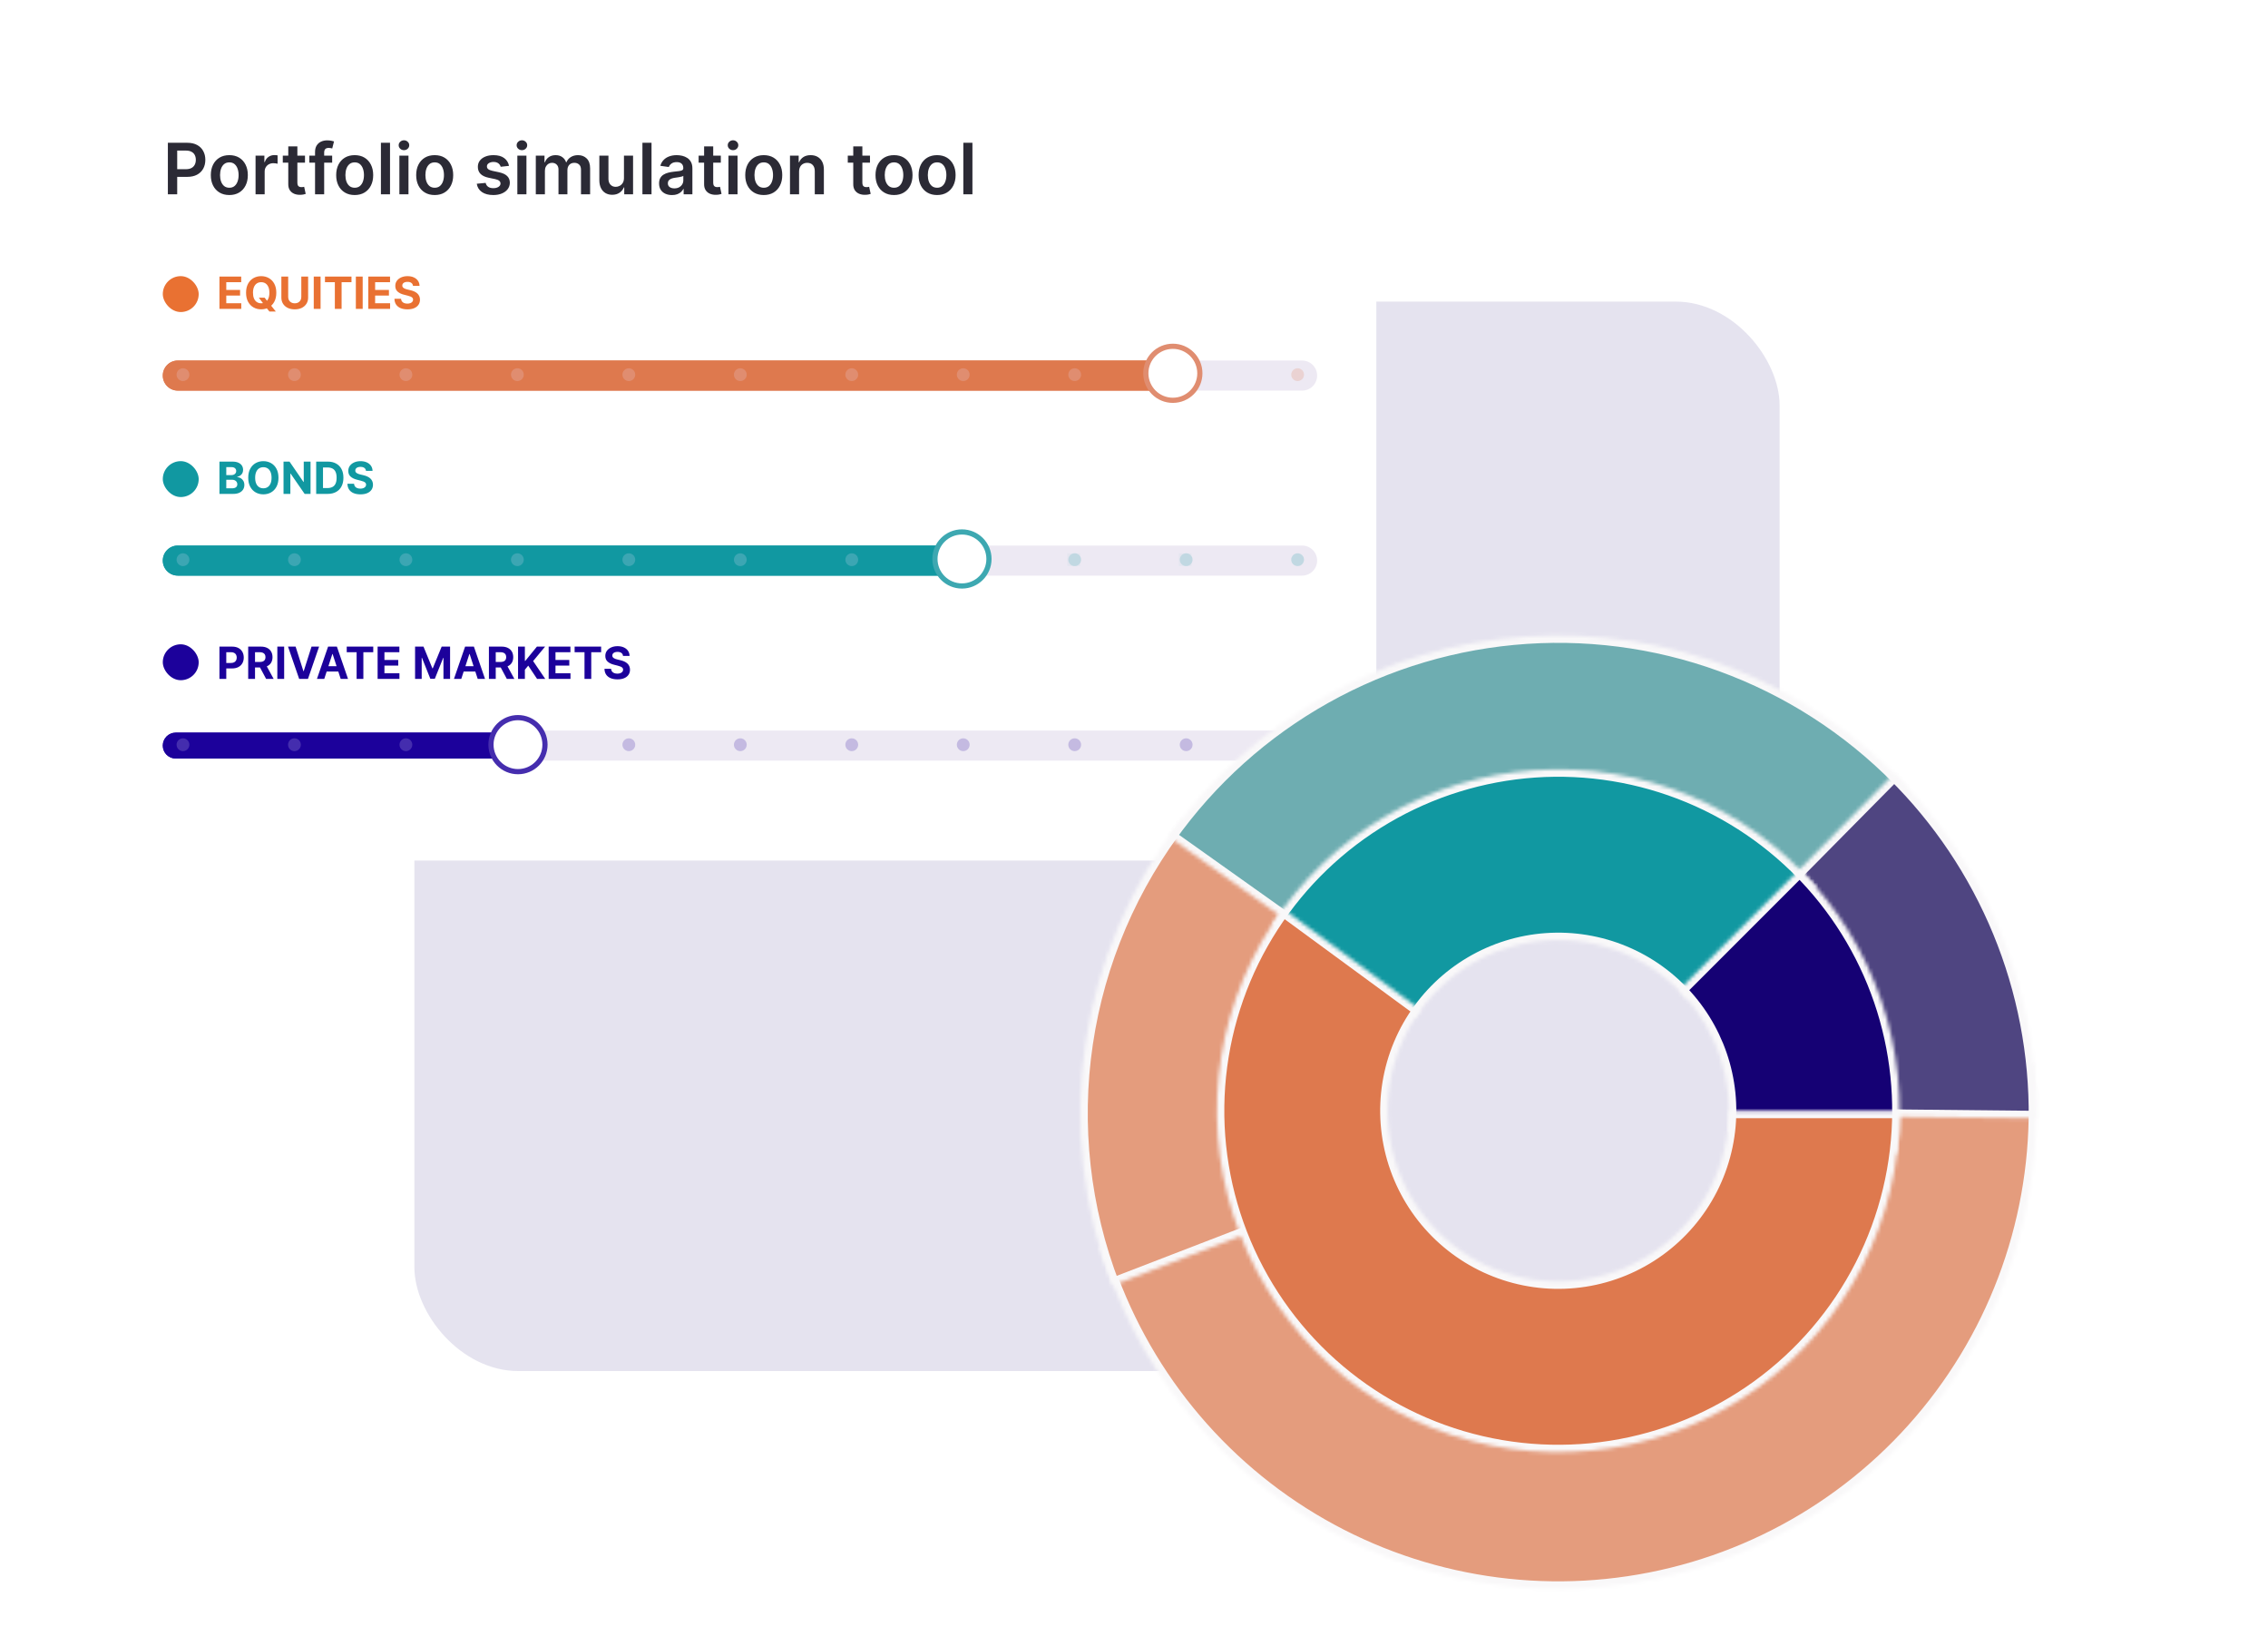 <svg width="613" height="442" viewBox="0 0 613 442" fill="none" xmlns="http://www.w3.org/2000/svg">
<rect x="112" y="81.5" width="369" height="289" rx="28.092" fill="#E5E3EF"/>
<g filter="url(#filter0_d_12596_5160)">
<path d="M28 23.348C28 19.842 30.842 17 34.348 17H365.652C369.158 17 372 19.842 372 23.348V220.652C372 224.158 369.158 227 365.652 227H34.348C30.842 227 28 224.158 28 220.652V23.348Z" fill="white"/>
</g>
<path d="M28 23.348C28 19.842 30.842 17 34.348 17H365.652C369.158 17 372 19.842 372 23.348V220.652C372 224.158 369.158 227 365.652 227H34.348C30.842 227 28 224.158 28 220.652V23.348Z" fill="white"/>
<path d="M45.373 52.5V38.582H50.592C51.661 38.582 52.558 38.781 53.283 39.18C54.013 39.579 54.563 40.127 54.935 40.825C55.311 41.518 55.499 42.306 55.499 43.19C55.499 44.082 55.311 44.875 54.935 45.568C54.559 46.261 54.004 46.807 53.27 47.206C52.536 47.6 51.632 47.797 50.558 47.797H47.099V45.724H50.218C50.843 45.724 51.355 45.616 51.754 45.398C52.153 45.181 52.447 44.882 52.638 44.501C52.832 44.121 52.93 43.684 52.93 43.19C52.93 42.696 52.832 42.261 52.638 41.885C52.447 41.509 52.151 41.217 51.747 41.008C51.349 40.795 50.834 40.689 50.205 40.689H47.894V52.5H45.373ZM61.984 52.704C60.964 52.704 60.081 52.48 59.333 52.031C58.586 51.583 58.006 50.955 57.593 50.149C57.186 49.342 56.982 48.4 56.982 47.322C56.982 46.243 57.186 45.299 57.593 44.488C58.006 43.677 58.586 43.047 59.333 42.598C60.081 42.15 60.964 41.926 61.984 41.926C63.003 41.926 63.886 42.15 64.634 42.598C65.382 43.047 65.959 43.677 66.367 44.488C66.779 45.299 66.985 46.243 66.985 47.322C66.985 48.4 66.779 49.342 66.367 50.149C65.959 50.955 65.382 51.583 64.634 52.031C63.886 52.48 63.003 52.704 61.984 52.704ZM61.997 50.733C62.55 50.733 63.012 50.581 63.383 50.278C63.755 49.97 64.031 49.557 64.213 49.041C64.398 48.524 64.491 47.949 64.491 47.315C64.491 46.676 64.398 46.098 64.213 45.582C64.031 45.061 63.755 44.646 63.383 44.338C63.012 44.03 62.55 43.876 61.997 43.876C61.431 43.876 60.96 44.03 60.584 44.338C60.212 44.646 59.934 45.061 59.748 45.582C59.566 46.098 59.476 46.676 59.476 47.315C59.476 47.949 59.566 48.524 59.748 49.041C59.934 49.557 60.212 49.97 60.584 50.278C60.96 50.581 61.431 50.733 61.997 50.733ZM69.073 52.5V42.062H71.459V43.801H71.567C71.758 43.199 72.084 42.734 72.546 42.408C73.013 42.077 73.545 41.912 74.143 41.912C74.279 41.912 74.431 41.919 74.598 41.932C74.771 41.941 74.913 41.957 75.026 41.98V44.243C74.922 44.207 74.757 44.175 74.53 44.148C74.308 44.116 74.093 44.1 73.885 44.1C73.436 44.1 73.033 44.198 72.675 44.392C72.322 44.583 72.043 44.848 71.839 45.188C71.635 45.527 71.534 45.919 71.534 46.363V52.5H69.073ZM82.434 42.062V43.964H76.433V42.062H82.434ZM77.915 39.561H80.375V49.36C80.375 49.691 80.425 49.945 80.524 50.121C80.629 50.294 80.764 50.411 80.932 50.475C81.1 50.538 81.285 50.57 81.489 50.57C81.643 50.57 81.784 50.559 81.911 50.536C82.042 50.513 82.142 50.493 82.21 50.475L82.624 52.398C82.493 52.443 82.305 52.493 82.06 52.548C81.82 52.602 81.526 52.634 81.177 52.643C80.561 52.661 80.006 52.568 79.512 52.364C79.018 52.156 78.626 51.834 78.336 51.399C78.051 50.964 77.91 50.42 77.915 49.768V39.561ZM89.779 42.062V43.964H83.608V42.062H89.779ZM85.151 52.5V41.076C85.151 40.374 85.296 39.789 85.586 39.323C85.88 38.856 86.274 38.507 86.768 38.276C87.262 38.045 87.81 37.93 88.413 37.93C88.839 37.93 89.217 37.964 89.548 38.032C89.878 38.1 90.123 38.161 90.282 38.215L89.792 40.118C89.688 40.086 89.557 40.054 89.398 40.023C89.24 39.986 89.063 39.968 88.868 39.968C88.41 39.968 88.087 40.079 87.896 40.301C87.71 40.519 87.618 40.831 87.618 41.239V52.5H85.151ZM95.866 52.704C94.847 52.704 93.963 52.48 93.216 52.031C92.468 51.583 91.888 50.955 91.476 50.149C91.068 49.342 90.864 48.4 90.864 47.322C90.864 46.243 91.068 45.299 91.476 44.488C91.888 43.677 92.468 43.047 93.216 42.598C93.963 42.15 94.847 41.926 95.866 41.926C96.885 41.926 97.769 42.15 98.516 42.598C99.264 43.047 99.842 43.677 100.249 44.488C100.662 45.299 100.868 46.243 100.868 47.322C100.868 48.4 100.662 49.342 100.249 50.149C99.842 50.955 99.264 51.583 98.516 52.031C97.769 52.48 96.885 52.704 95.866 52.704ZM95.88 50.733C96.432 50.733 96.894 50.581 97.266 50.278C97.638 49.97 97.914 49.557 98.095 49.041C98.281 48.524 98.374 47.949 98.374 47.315C98.374 46.676 98.281 46.098 98.095 45.582C97.914 45.061 97.638 44.646 97.266 44.338C96.894 44.03 96.432 43.876 95.88 43.876C95.313 43.876 94.842 44.03 94.466 44.338C94.095 44.646 93.816 45.061 93.63 45.582C93.449 46.098 93.358 46.676 93.358 47.315C93.358 47.949 93.449 48.524 93.63 49.041C93.816 49.557 94.095 49.97 94.466 50.278C94.842 50.581 95.313 50.733 95.88 50.733ZM105.416 38.582V52.5H102.956V38.582H105.416ZM107.946 52.5V42.062H110.406V52.5H107.946ZM109.183 40.58C108.793 40.58 108.458 40.451 108.177 40.193C107.896 39.93 107.755 39.615 107.755 39.248C107.755 38.877 107.896 38.562 108.177 38.303C108.458 38.041 108.793 37.909 109.183 37.909C109.577 37.909 109.912 38.041 110.188 38.303C110.469 38.562 110.61 38.877 110.61 39.248C110.61 39.615 110.469 39.93 110.188 40.193C109.912 40.451 109.577 40.58 109.183 40.58ZM117.489 52.704C116.469 52.704 115.586 52.48 114.838 52.031C114.091 51.583 113.511 50.955 113.099 50.149C112.691 49.342 112.487 48.4 112.487 47.322C112.487 46.243 112.691 45.299 113.099 44.488C113.511 43.677 114.091 43.047 114.838 42.598C115.586 42.15 116.469 41.926 117.489 41.926C118.508 41.926 119.392 42.15 120.139 42.598C120.887 43.047 121.464 43.677 121.872 44.488C122.284 45.299 122.491 46.243 122.491 47.322C122.491 48.4 122.284 49.342 121.872 50.149C121.464 50.955 120.887 51.583 120.139 52.031C119.392 52.48 118.508 52.704 117.489 52.704ZM117.502 50.733C118.055 50.733 118.517 50.581 118.889 50.278C119.26 49.97 119.537 49.557 119.718 49.041C119.904 48.524 119.996 47.949 119.996 47.315C119.996 46.676 119.904 46.098 119.718 45.582C119.537 45.061 119.26 44.646 118.889 44.338C118.517 44.03 118.055 43.876 117.502 43.876C116.936 43.876 116.465 44.03 116.089 44.338C115.717 44.646 115.439 45.061 115.253 45.582C115.072 46.098 114.981 46.676 114.981 47.315C114.981 47.949 115.072 48.524 115.253 49.041C115.439 49.557 115.717 49.97 116.089 50.278C116.465 50.581 116.936 50.733 117.502 50.733ZM137.576 44.821L135.333 45.065C135.27 44.839 135.159 44.626 135 44.426C134.846 44.227 134.638 44.066 134.375 43.944C134.112 43.822 133.79 43.761 133.41 43.761C132.898 43.761 132.467 43.871 132.119 44.093C131.774 44.316 131.604 44.603 131.609 44.957C131.604 45.26 131.715 45.507 131.942 45.697C132.173 45.888 132.554 46.044 133.084 46.166L134.864 46.547C135.852 46.76 136.586 47.097 137.066 47.559C137.551 48.022 137.795 48.626 137.8 49.374C137.795 50.031 137.603 50.611 137.222 51.114C136.846 51.612 136.323 52.002 135.652 52.282C134.982 52.563 134.212 52.704 133.342 52.704C132.064 52.704 131.036 52.437 130.257 51.902C129.477 51.363 129.013 50.613 128.863 49.653L131.262 49.422C131.371 49.893 131.602 50.248 131.956 50.488C132.309 50.728 132.769 50.849 133.335 50.849C133.92 50.849 134.388 50.728 134.742 50.488C135.1 50.248 135.279 49.952 135.279 49.598C135.279 49.299 135.163 49.052 134.932 48.857C134.706 48.663 134.352 48.513 133.872 48.409L132.091 48.035C131.09 47.827 130.349 47.476 129.869 46.982C129.389 46.483 129.151 45.854 129.156 45.093C129.151 44.449 129.326 43.892 129.679 43.421C130.037 42.945 130.533 42.578 131.167 42.32C131.806 42.057 132.542 41.926 133.376 41.926C134.599 41.926 135.562 42.186 136.264 42.707C136.971 43.228 137.408 43.933 137.576 44.821ZM139.829 52.5V42.062H142.289V52.5H139.829ZM141.065 40.58C140.676 40.58 140.34 40.451 140.06 40.193C139.779 39.93 139.638 39.615 139.638 39.248C139.638 38.877 139.779 38.562 140.06 38.303C140.34 38.041 140.676 37.909 141.065 37.909C141.46 37.909 141.795 38.041 142.071 38.303C142.352 38.562 142.493 38.877 142.493 39.248C142.493 39.615 142.352 39.93 142.071 40.193C141.795 40.451 141.46 40.58 141.065 40.58ZM144.818 52.5V42.062H147.17V43.835H147.292C147.51 43.237 147.87 42.771 148.373 42.435C148.876 42.096 149.476 41.926 150.174 41.926C150.88 41.926 151.476 42.098 151.961 42.442C152.45 42.782 152.794 43.246 152.994 43.835H153.103C153.334 43.255 153.723 42.793 154.271 42.449C154.824 42.1 155.479 41.926 156.235 41.926C157.196 41.926 157.98 42.229 158.587 42.836C159.194 43.443 159.497 44.329 159.497 45.493V52.5H157.031V45.874C157.031 45.226 156.858 44.753 156.514 44.454C156.17 44.15 155.748 43.998 155.25 43.998C154.657 43.998 154.192 44.184 153.857 44.556C153.526 44.923 153.361 45.401 153.361 45.99V52.5H150.948V45.772C150.948 45.233 150.785 44.803 150.459 44.481C150.137 44.159 149.716 43.998 149.195 43.998C148.842 43.998 148.52 44.089 148.23 44.27C147.94 44.447 147.709 44.698 147.537 45.025C147.365 45.346 147.279 45.722 147.279 46.153V52.5H144.818ZM168.646 48.11V42.062H171.107V52.5H168.721V50.645H168.612C168.377 51.229 167.989 51.707 167.45 52.079C166.916 52.45 166.257 52.636 165.473 52.636C164.789 52.636 164.184 52.484 163.658 52.181C163.137 51.873 162.729 51.426 162.435 50.842C162.14 50.253 161.993 49.541 161.993 48.708V42.062H164.453V48.327C164.453 48.989 164.635 49.514 164.997 49.904C165.359 50.294 165.835 50.488 166.424 50.488C166.787 50.488 167.138 50.4 167.478 50.223C167.817 50.047 168.096 49.784 168.313 49.435C168.535 49.082 168.646 48.64 168.646 48.11ZM176.096 38.582V52.5H173.636V38.582H176.096ZM181.63 52.711C180.968 52.711 180.373 52.593 179.843 52.357C179.317 52.117 178.9 51.764 178.592 51.297C178.289 50.831 178.137 50.255 178.137 49.571C178.137 48.982 178.246 48.495 178.463 48.11C178.681 47.725 178.977 47.417 179.353 47.186C179.729 46.955 180.153 46.78 180.624 46.662C181.1 46.54 181.591 46.452 182.099 46.397C182.71 46.334 183.207 46.277 183.587 46.227C183.968 46.173 184.244 46.092 184.416 45.983C184.593 45.87 184.681 45.695 184.681 45.459V45.419C184.681 44.907 184.529 44.51 184.226 44.229C183.922 43.949 183.485 43.808 182.914 43.808C182.312 43.808 181.834 43.94 181.48 44.202C181.132 44.465 180.896 44.775 180.774 45.133L178.477 44.807C178.658 44.173 178.957 43.643 179.374 43.217C179.79 42.786 180.3 42.465 180.903 42.252C181.505 42.034 182.171 41.926 182.901 41.926C183.404 41.926 183.904 41.984 184.403 42.102C184.901 42.22 185.356 42.415 185.769 42.687C186.181 42.954 186.512 43.319 186.761 43.781C187.015 44.243 187.141 44.821 187.141 45.514V52.5H184.776V51.066H184.695C184.545 51.356 184.335 51.628 184.063 51.882C183.796 52.131 183.458 52.332 183.05 52.486C182.647 52.636 182.174 52.711 181.63 52.711ZM182.269 50.903C182.763 50.903 183.191 50.806 183.553 50.611C183.916 50.411 184.194 50.149 184.389 49.822C184.588 49.496 184.688 49.141 184.688 48.755V47.525C184.611 47.589 184.48 47.648 184.294 47.702C184.113 47.757 183.909 47.804 183.682 47.845C183.456 47.886 183.231 47.922 183.009 47.954C182.787 47.985 182.595 48.013 182.432 48.035C182.065 48.085 181.736 48.166 181.446 48.28C181.156 48.393 180.928 48.552 180.76 48.755C180.592 48.955 180.509 49.213 180.509 49.53C180.509 49.983 180.674 50.325 181.005 50.556C181.335 50.787 181.757 50.903 182.269 50.903ZM194.827 42.062V43.964H188.827V42.062H194.827ZM190.308 39.561H192.768V49.36C192.768 49.691 192.818 49.945 192.918 50.121C193.022 50.294 193.158 50.411 193.326 50.475C193.493 50.538 193.679 50.57 193.883 50.57C194.037 50.57 194.177 50.559 194.304 50.536C194.436 50.513 194.535 50.493 194.603 50.475L195.018 52.398C194.886 52.443 194.698 52.493 194.454 52.548C194.214 52.602 193.919 52.634 193.57 52.643C192.954 52.661 192.399 52.568 191.905 52.364C191.411 52.156 191.02 51.834 190.73 51.399C190.444 50.964 190.304 50.42 190.308 49.768V39.561ZM196.885 52.5V42.062H199.345V52.5H196.885ZM198.122 40.58C197.732 40.58 197.397 40.451 197.116 40.193C196.835 39.93 196.695 39.615 196.695 39.248C196.695 38.877 196.835 38.562 197.116 38.303C197.397 38.041 197.732 37.909 198.122 37.909C198.516 37.909 198.851 38.041 199.128 38.303C199.408 38.562 199.549 38.877 199.549 39.248C199.549 39.615 199.408 39.93 199.128 40.193C198.851 40.451 198.516 40.58 198.122 40.58ZM206.428 52.704C205.409 52.704 204.525 52.48 203.778 52.031C203.03 51.583 202.45 50.955 202.038 50.149C201.63 49.342 201.426 48.4 201.426 47.322C201.426 46.243 201.63 45.299 202.038 44.488C202.45 43.677 203.03 43.047 203.778 42.598C204.525 42.15 205.409 41.926 206.428 41.926C207.447 41.926 208.331 42.15 209.078 42.598C209.826 43.047 210.404 43.677 210.811 44.488C211.224 45.299 211.43 46.243 211.43 47.322C211.43 48.4 211.224 49.342 210.811 50.149C210.404 50.955 209.826 51.583 209.078 52.031C208.331 52.48 207.447 52.704 206.428 52.704ZM206.442 50.733C206.994 50.733 207.456 50.581 207.828 50.278C208.199 49.97 208.476 49.557 208.657 49.041C208.843 48.524 208.936 47.949 208.936 47.315C208.936 46.676 208.843 46.098 208.657 45.582C208.476 45.061 208.199 44.646 207.828 44.338C207.456 44.03 206.994 43.876 206.442 43.876C205.875 43.876 205.404 44.03 205.028 44.338C204.657 44.646 204.378 45.061 204.192 45.582C204.011 46.098 203.92 46.676 203.92 47.315C203.92 47.949 204.011 48.524 204.192 49.041C204.378 49.557 204.657 49.97 205.028 50.278C205.404 50.581 205.875 50.733 206.442 50.733ZM215.978 46.384V52.5H213.518V42.062H215.869V43.835H215.992C216.232 43.251 216.614 42.786 217.14 42.442C217.67 42.098 218.325 41.926 219.104 41.926C219.824 41.926 220.452 42.08 220.986 42.388C221.526 42.696 221.942 43.142 222.237 43.727C222.536 44.311 222.683 45.02 222.679 45.854V52.5H220.219V46.234C220.219 45.536 220.037 44.991 219.675 44.596C219.317 44.202 218.821 44.005 218.187 44.005C217.756 44.005 217.373 44.1 217.038 44.291C216.707 44.476 216.447 44.746 216.257 45.099C216.071 45.453 215.978 45.881 215.978 46.384ZM235.139 42.062V43.964H229.138V42.062H235.139ZM230.62 39.561H233.08V49.36C233.08 49.691 233.13 49.945 233.229 50.121C233.333 50.294 233.469 50.411 233.637 50.475C233.805 50.538 233.99 50.57 234.194 50.57C234.348 50.57 234.489 50.559 234.616 50.536C234.747 50.513 234.847 50.493 234.915 50.475L235.329 52.398C235.198 52.443 235.01 52.493 234.765 52.548C234.525 52.602 234.23 52.634 233.882 52.643C233.265 52.661 232.71 52.568 232.217 52.364C231.723 52.156 231.331 51.834 231.041 51.399C230.756 50.964 230.615 50.42 230.62 49.768V39.561ZM241.637 52.704C240.618 52.704 239.735 52.48 238.987 52.031C238.239 51.583 237.66 50.955 237.247 50.149C236.84 49.342 236.636 48.4 236.636 47.322C236.636 46.243 236.84 45.299 237.247 44.488C237.66 43.677 238.239 43.047 238.987 42.598C239.735 42.15 240.618 41.926 241.637 41.926C242.657 41.926 243.54 42.15 244.288 42.598C245.035 43.047 245.613 43.677 246.021 44.488C246.433 45.299 246.639 46.243 246.639 47.322C246.639 48.4 246.433 49.342 246.021 50.149C245.613 50.955 245.035 51.583 244.288 52.031C243.54 52.48 242.657 52.704 241.637 52.704ZM241.651 50.733C242.204 50.733 242.666 50.581 243.037 50.278C243.409 49.97 243.685 49.557 243.866 49.041C244.052 48.524 244.145 47.949 244.145 47.315C244.145 46.676 244.052 46.098 243.866 45.582C243.685 45.061 243.409 44.646 243.037 44.338C242.666 44.03 242.204 43.876 241.651 43.876C241.085 43.876 240.614 44.03 240.237 44.338C239.866 44.646 239.587 45.061 239.402 45.582C239.22 46.098 239.13 46.676 239.13 47.315C239.13 47.949 239.22 48.524 239.402 49.041C239.587 49.557 239.866 49.97 240.237 50.278C240.614 50.581 241.085 50.733 241.651 50.733ZM253.28 52.704C252.261 52.704 251.378 52.48 250.63 52.031C249.883 51.583 249.303 50.955 248.89 50.149C248.483 49.342 248.279 48.4 248.279 47.322C248.279 46.243 248.483 45.299 248.89 44.488C249.303 43.677 249.883 43.047 250.63 42.598C251.378 42.15 252.261 41.926 253.28 41.926C254.3 41.926 255.183 42.15 255.931 42.598C256.678 43.047 257.256 43.677 257.664 44.488C258.076 45.299 258.282 46.243 258.282 47.322C258.282 48.4 258.076 49.342 257.664 50.149C257.256 50.955 256.678 51.583 255.931 52.031C255.183 52.48 254.3 52.704 253.28 52.704ZM253.294 50.733C253.847 50.733 254.309 50.581 254.68 50.278C255.052 49.97 255.328 49.557 255.509 49.041C255.695 48.524 255.788 47.949 255.788 47.315C255.788 46.676 255.695 46.098 255.509 45.582C255.328 45.061 255.052 44.646 254.68 44.338C254.309 44.03 253.847 43.876 253.294 43.876C252.728 43.876 252.257 44.03 251.88 44.338C251.509 44.646 251.23 45.061 251.045 45.582C250.863 46.098 250.773 46.676 250.773 47.315C250.773 47.949 250.863 48.524 251.045 49.041C251.23 49.557 251.509 49.97 251.88 50.278C252.257 50.581 252.728 50.733 253.294 50.733ZM262.83 38.582V52.5H260.37V38.582H262.83Z" fill="#2B2A35"/>
<rect x="44" y="74.619" width="9.703" height="9.703" rx="4.851" fill="#E97132"/>
<path d="M59.313 83.471V74.743H65.194V76.265H61.158V78.344H64.891V79.866H61.158V81.949H65.211V83.471H59.313ZM69.955 80.437H71.523L72.311 81.451L73.087 82.354L74.549 84.187H72.827L71.821 82.951L71.306 82.218L69.955 80.437ZM74.681 79.107C74.681 80.059 74.5 80.868 74.14 81.536C73.782 82.204 73.293 82.714 72.674 83.066C72.057 83.415 71.364 83.59 70.594 83.59C69.819 83.59 69.123 83.414 68.506 83.062C67.89 82.709 67.402 82.199 67.044 81.532C66.686 80.864 66.507 80.056 66.507 79.107C66.507 78.155 66.686 77.346 67.044 76.678C67.402 76.01 67.89 75.502 68.506 75.153C69.123 74.8 69.819 74.624 70.594 74.624C71.364 74.624 72.057 74.8 72.674 75.153C73.293 75.502 73.782 76.01 74.14 76.678C74.5 77.346 74.681 78.155 74.681 79.107ZM72.81 79.107C72.81 78.491 72.718 77.971 72.533 77.547C72.351 77.124 72.094 76.803 71.762 76.584C71.429 76.366 71.04 76.256 70.594 76.256C70.148 76.256 69.759 76.366 69.427 76.584C69.094 76.803 68.836 77.124 68.651 77.547C68.469 77.971 68.378 78.491 68.378 79.107C68.378 79.724 68.469 80.243 68.651 80.667C68.836 81.09 69.094 81.411 69.427 81.63C69.759 81.849 70.148 81.958 70.594 81.958C71.04 81.958 71.429 81.849 71.762 81.63C72.094 81.411 72.351 81.09 72.533 80.667C72.718 80.243 72.81 79.724 72.81 79.107ZM81.438 74.743H83.283V80.411C83.283 81.047 83.131 81.604 82.827 82.082C82.526 82.559 82.104 82.931 81.562 83.198C81.019 83.462 80.387 83.594 79.665 83.594C78.941 83.594 78.308 83.462 77.765 83.198C77.222 82.931 76.8 82.559 76.499 82.082C76.198 81.604 76.048 81.047 76.048 80.411V74.743H77.893V80.253C77.893 80.586 77.965 80.881 78.11 81.14C78.258 81.398 78.465 81.601 78.732 81.749C78.999 81.897 79.31 81.971 79.665 81.971C80.023 81.971 80.335 81.897 80.599 81.749C80.866 81.601 81.072 81.398 81.217 81.14C81.364 80.881 81.438 80.586 81.438 80.253V74.743ZM86.647 74.743V83.471H84.802V74.743H86.647ZM87.832 76.265V74.743H95V76.265H92.328V83.471H90.504V76.265H87.832ZM98.026 74.743V83.471H96.18V74.743H98.026ZM99.544 83.471V74.743H105.424V76.265H101.389V78.344H105.122V79.866H101.389V81.949H105.441V83.471H99.544ZM111.626 77.253C111.592 76.91 111.445 76.643 111.187 76.452C110.928 76.262 110.577 76.167 110.134 76.167C109.833 76.167 109.579 76.209 109.371 76.295C109.164 76.377 109.005 76.492 108.894 76.64C108.786 76.787 108.732 76.955 108.732 77.143C108.727 77.299 108.759 77.435 108.83 77.552C108.904 77.668 109.005 77.769 109.133 77.854C109.261 77.937 109.408 78.009 109.576 78.072C109.744 78.131 109.923 78.182 110.113 78.225L110.897 78.412C111.278 78.498 111.627 78.611 111.945 78.753C112.263 78.895 112.539 79.07 112.772 79.278C113.005 79.485 113.185 79.729 113.313 80.01C113.444 80.292 113.511 80.614 113.513 80.978C113.511 81.512 113.374 81.975 113.104 82.367C112.837 82.756 112.451 83.059 111.945 83.275C111.442 83.488 110.836 83.594 110.126 83.594C109.421 83.594 108.808 83.486 108.285 83.27C107.765 83.055 107.359 82.735 107.066 82.312C106.776 81.885 106.624 81.359 106.61 80.731H108.396C108.415 81.023 108.499 81.268 108.647 81.464C108.798 81.657 108.998 81.803 109.248 81.903C109.501 81.999 109.786 82.047 110.104 82.047C110.417 82.047 110.688 82.002 110.918 81.911C111.151 81.82 111.332 81.694 111.46 81.532C111.587 81.37 111.651 81.184 111.651 80.974C111.651 80.778 111.593 80.613 111.477 80.479C111.363 80.346 111.195 80.232 110.974 80.138C110.755 80.045 110.487 79.959 110.168 79.883L109.218 79.644C108.482 79.465 107.901 79.185 107.475 78.805C107.049 78.424 106.837 77.911 106.84 77.266C106.837 76.738 106.978 76.276 107.262 75.881C107.549 75.486 107.942 75.178 108.442 74.957C108.942 74.735 109.511 74.624 110.147 74.624C110.795 74.624 111.36 74.735 111.843 74.957C112.329 75.178 112.707 75.486 112.977 75.881C113.246 76.276 113.386 76.734 113.394 77.253H111.626Z" fill="#E97132"/>
<g clip-path="url(#clip0_12596_5160)">
<path d="M44 101.49C44 99.247 45.819 97.429 48.062 97.429H315.985C316.545 97.429 317 97.883 317 98.444V104.537C317 105.098 316.545 105.552 315.985 105.552H48.062C45.819 105.552 44 103.734 44 101.49Z" fill="#DE794E"/>
<path d="M44 101.49C44 99.247 45.819 97.429 48.062 97.429H315.985C316.545 97.429 317 97.883 317 98.444V104.537C317 105.098 316.545 105.552 315.985 105.552H48.062C45.819 105.552 44 103.734 44 101.49Z" fill="#DE794E"/>
</g>
<path d="M317 98.444C317 97.883 317.455 97.429 318.015 97.429H351.938C354.181 97.429 356 99.247 356 101.49C356 103.734 354.181 105.552 351.938 105.552H318.015C317.455 105.552 317 105.098 317 104.537V98.444Z" fill="#EDE9F3"/>
<g opacity="0.2">
<circle cx="49.455" cy="101.246" r="1.729" fill="#E8DEF8"/>
<circle cx="79.584" cy="101.246" r="1.729" fill="#E8DEF8"/>
<circle cx="109.709" cy="101.246" r="1.729" fill="#E8DEF8"/>
<circle cx="139.838" cy="101.246" r="1.729" fill="#E8DEF8"/>
<circle cx="169.963" cy="101.246" r="1.729" fill="#E8DEF8"/>
<circle cx="200.092" cy="101.246" r="1.729" fill="#E8DEF8"/>
<circle cx="230.217" cy="101.246" r="1.729" fill="#E8DEF8"/>
<circle cx="260.346" cy="101.246" r="1.729" fill="#E8DEF8"/>
<circle cx="290.471" cy="101.246" r="1.729" fill="#E8DEF8"/>
<circle cx="320.6" cy="101.246" r="1.729" fill="#E8DEF8"/>
<circle cx="350.725" cy="101.246" r="1.729" fill="#DE794E"/>
</g>
<circle cx="317" cy="100.875" r="7.3" fill="white" stroke="#E08D70" stroke-width="1.4"/>
<rect x="44" y="124.614" width="9.703" height="9.703" rx="4.851" fill="#1198A1"/>
<path d="M59.313 133.466V124.739H62.807C63.45 124.739 63.985 124.834 64.414 125.024C64.843 125.214 65.165 125.479 65.381 125.817C65.597 126.152 65.705 126.538 65.705 126.976C65.705 127.317 65.637 127.616 65.501 127.875C65.364 128.131 65.177 128.341 64.938 128.506C64.702 128.668 64.433 128.783 64.129 128.851V128.936C64.461 128.95 64.772 129.044 65.062 129.217C65.354 129.391 65.592 129.633 65.773 129.946C65.955 130.256 66.046 130.625 66.046 131.054C66.046 131.517 65.931 131.93 65.701 132.294C65.474 132.655 65.137 132.94 64.691 133.15C64.245 133.361 63.695 133.466 63.042 133.466H59.313ZM61.158 131.957H62.663C63.177 131.957 63.552 131.859 63.788 131.663C64.023 131.464 64.141 131.2 64.141 130.871C64.141 130.629 64.083 130.416 63.967 130.231C63.85 130.047 63.684 129.902 63.468 129.797C63.255 129.692 63.001 129.639 62.705 129.639H61.158V131.957ZM61.158 128.391H62.526C62.779 128.391 63.004 128.347 63.2 128.258C63.398 128.168 63.555 128.04 63.668 127.875C63.785 127.71 63.843 127.513 63.843 127.283C63.843 126.967 63.731 126.713 63.506 126.52C63.285 126.327 62.969 126.23 62.56 126.23H61.158V128.391ZM75.267 129.102C75.267 130.054 75.086 130.864 74.725 131.531C74.368 132.199 73.879 132.709 73.26 133.061C72.643 133.41 71.95 133.585 71.18 133.585C70.404 133.585 69.709 133.409 69.092 133.057C68.475 132.704 67.988 132.195 67.63 131.527C67.272 130.859 67.093 130.051 67.093 129.102C67.093 128.15 67.272 127.341 67.63 126.673C67.988 126.006 68.475 125.497 69.092 125.148C69.709 124.795 70.404 124.619 71.18 124.619C71.95 124.619 72.643 124.795 73.26 125.148C73.879 125.497 74.368 126.006 74.725 126.673C75.086 127.341 75.267 128.15 75.267 129.102ZM73.396 129.102C73.396 128.486 73.304 127.966 73.119 127.543C72.937 127.119 72.68 126.798 72.348 126.579C72.015 126.361 71.626 126.251 71.18 126.251C70.734 126.251 70.345 126.361 70.012 126.579C69.68 126.798 69.421 127.119 69.237 127.543C69.055 127.966 68.964 128.486 68.964 129.102C68.964 129.719 69.055 130.239 69.237 130.662C69.421 131.085 69.68 131.406 70.012 131.625C70.345 131.844 70.734 131.953 71.18 131.953C71.626 131.953 72.015 131.844 72.348 131.625C72.68 131.406 72.937 131.085 73.119 130.662C73.304 130.239 73.396 129.719 73.396 129.102ZM83.933 124.739V133.466H82.34L78.543 127.973H78.479V133.466H76.633V124.739H78.253L82.02 130.227H82.097V124.739H83.933ZM88.552 133.466H85.458V124.739H88.577C89.455 124.739 90.211 124.913 90.844 125.263C91.478 125.609 91.965 126.108 92.306 126.758C92.65 127.409 92.821 128.187 92.821 129.094C92.821 130.003 92.65 130.784 92.306 131.437C91.965 132.091 91.475 132.592 90.836 132.942C90.199 133.291 89.438 133.466 88.552 133.466ZM87.303 131.885H88.475C89.02 131.885 89.479 131.788 89.851 131.595C90.226 131.399 90.507 131.097 90.695 130.687C90.885 130.275 90.981 129.744 90.981 129.094C90.981 128.449 90.885 127.922 90.695 127.513C90.507 127.104 90.228 126.802 89.856 126.609C89.483 126.416 89.025 126.32 88.479 126.32H87.303V131.885ZM98.923 127.248C98.888 126.905 98.742 126.638 98.484 126.447C98.225 126.257 97.874 126.162 97.431 126.162C97.13 126.162 96.876 126.204 96.668 126.29C96.461 126.372 96.302 126.487 96.191 126.635C96.083 126.783 96.029 126.95 96.029 127.138C96.023 127.294 96.056 127.43 96.127 127.547C96.201 127.663 96.302 127.764 96.43 127.849C96.558 127.932 96.705 128.004 96.873 128.067C97.04 128.126 97.219 128.177 97.41 128.22L98.194 128.408C98.575 128.493 98.924 128.606 99.242 128.748C99.56 128.891 99.836 129.065 100.069 129.273C100.302 129.48 100.482 129.724 100.61 130.006C100.741 130.287 100.808 130.609 100.81 130.973C100.808 131.507 100.671 131.97 100.401 132.362C100.134 132.751 99.748 133.054 99.242 133.27C98.739 133.483 98.133 133.589 97.423 133.589C96.718 133.589 96.104 133.481 95.582 133.266C95.062 133.05 94.656 132.73 94.363 132.307C94.073 131.881 93.921 131.354 93.907 130.726H95.692C95.712 131.018 95.796 131.263 95.944 131.459C96.094 131.652 96.295 131.798 96.545 131.898C96.798 131.994 97.083 132.043 97.401 132.043C97.714 132.043 97.985 131.997 98.215 131.906C98.448 131.815 98.629 131.689 98.756 131.527C98.884 131.365 98.948 131.179 98.948 130.969C98.948 130.773 98.89 130.608 98.773 130.474C98.66 130.341 98.492 130.227 98.271 130.133C98.052 130.04 97.783 129.954 97.465 129.878L96.515 129.639C95.779 129.46 95.198 129.18 94.772 128.8C94.346 128.419 94.134 127.906 94.137 127.261C94.134 126.733 94.275 126.271 94.559 125.876C94.846 125.481 95.239 125.173 95.739 124.952C96.239 124.73 96.808 124.619 97.444 124.619C98.092 124.619 98.657 124.73 99.14 124.952C99.626 125.173 100.004 125.481 100.273 125.876C100.543 126.271 100.683 126.729 100.691 127.248H98.923Z" fill="#1198A1"/>
<g clip-path="url(#clip1_12596_5160)">
<path d="M44 151.486C44 149.242 45.819 147.424 48.062 147.424H258.985C259.545 147.424 260 147.878 260 148.439V154.532C260 155.093 259.545 155.547 258.985 155.547H48.062C45.819 155.547 44 153.729 44 151.486Z" fill="#1198A1"/>
<path d="M44 151.486C44 149.242 45.819 147.424 48.062 147.424H258.985C259.545 147.424 260 147.878 260 148.439V154.532C260 155.093 259.545 155.547 258.985 155.547H48.062C45.819 155.547 44 153.729 44 151.486Z" fill="#1198A1"/>
</g>
<path d="M260 148.439C260 147.878 260.455 147.424 261.015 147.424H351.938C354.181 147.424 356 149.242 356 151.486C356 153.729 354.181 155.547 351.938 155.547H261.015C260.455 155.547 260 155.093 260 154.532V148.439Z" fill="#EDE9F3"/>
<g opacity="0.2">
<circle cx="49.455" cy="151.246" r="1.729" fill="#E8DEF8"/>
<circle cx="79.584" cy="151.246" r="1.729" fill="#E8DEF8"/>
<circle cx="109.709" cy="151.246" r="1.729" fill="#E8DEF8"/>
<circle cx="139.838" cy="151.246" r="1.729" fill="#E8DEF8"/>
<circle cx="169.963" cy="151.246" r="1.729" fill="#E8DEF8"/>
<circle cx="200.092" cy="151.246" r="1.729" fill="#E8DEF8"/>
<circle cx="230.217" cy="151.246" r="1.729" fill="#E8DEF8"/>
<circle cx="260.346" cy="151.246" r="1.729" fill="#E8DEF8"/>
<rect width="3.457" height="3.457" transform="translate(288.473 149.518)" fill="#C1D9E3"/>
<circle cx="290.471" cy="151.246" r="1.729" fill="#1198A1"/>
<rect width="3.457" height="3.457" transform="translate(318.602 149.518)" fill="#C1D9E3"/>
<circle cx="320.6" cy="151.246" r="1.729" fill="#1198A1"/>
<circle cx="350.725" cy="151.246" r="1.729" fill="#1198A1"/>
</g>
<circle cx="260" cy="151.049" r="7.3" fill="white" stroke="#3DA8B1" stroke-width="1.4"/>
<rect x="44" y="174.109" width="9.703" height="9.703" rx="4.851" fill="#1C019B"/>
<path d="M59.313 183.461V174.734H62.756C63.418 174.734 63.982 174.86 64.448 175.113C64.914 175.363 65.269 175.711 65.513 176.157C65.761 176.6 65.884 177.112 65.884 177.691C65.884 178.271 65.759 178.782 65.509 179.225C65.259 179.668 64.897 180.013 64.423 180.261C63.951 180.508 63.38 180.631 62.709 180.631H60.515V179.153H62.411C62.766 179.153 63.059 179.092 63.289 178.969C63.522 178.844 63.695 178.673 63.809 178.454C63.925 178.232 63.984 177.978 63.984 177.691C63.984 177.401 63.925 177.148 63.809 176.933C63.695 176.714 63.522 176.545 63.289 176.425C63.056 176.303 62.761 176.242 62.403 176.242H61.158V183.461H59.313ZM67.083 183.461V174.734H70.526C71.185 174.734 71.748 174.852 72.213 175.087C72.682 175.32 73.039 175.651 73.283 176.08C73.53 176.506 73.654 177.008 73.654 177.585C73.654 178.164 73.529 178.663 73.279 179.08C73.029 179.495 72.666 179.813 72.192 180.035C71.721 180.256 71.15 180.367 70.479 180.367H68.174V178.884H70.181C70.533 178.884 70.826 178.836 71.059 178.739C71.291 178.643 71.465 178.498 71.579 178.305C71.695 178.112 71.753 177.871 71.753 177.585C71.753 177.295 71.695 177.05 71.579 176.852C71.465 176.653 71.29 176.502 71.054 176.4C70.821 176.295 70.527 176.242 70.172 176.242H68.928V183.461H67.083ZM71.796 179.489L73.965 183.461H71.928L69.806 179.489H71.796ZM76.803 174.734V183.461H74.958V174.734H76.803ZM79.898 174.734L82.007 181.364H82.088L84.202 174.734H86.247L83.239 183.461H80.861L77.848 174.734H79.898ZM87.642 183.461H85.664L88.677 174.734H91.055L94.064 183.461H92.086L89.9 176.728H89.832L87.642 183.461ZM87.518 180.031H92.189V181.471H87.518V180.031ZM93.715 176.255V174.734H100.883V176.255H98.211V183.461H96.387V176.255H93.715ZM102.063 183.461V174.734H107.944V176.255H103.908V178.335H107.641V179.856H103.908V181.94H107.961V183.461H102.063ZM112.188 174.734H114.464L116.867 180.597H116.969L119.373 174.734H121.648V183.461H119.859V177.781H119.786L117.528 183.418H116.309L114.05 177.759H113.978V183.461H112.188V174.734ZM124.673 183.461H122.696L125.708 174.734H128.086L131.095 183.461H129.118L126.931 176.728H126.863L124.673 183.461ZM124.549 180.031H129.22V181.471H124.549V180.031ZM132.145 183.461V174.734H135.588C136.248 174.734 136.81 174.852 137.276 175.087C137.745 175.32 138.101 175.651 138.346 176.08C138.593 176.506 138.716 177.008 138.716 177.585C138.716 178.164 138.591 178.663 138.341 179.08C138.091 179.495 137.729 179.813 137.255 180.035C136.783 180.256 136.212 180.367 135.542 180.367H133.236V178.884H135.243C135.596 178.884 135.888 178.836 136.121 178.739C136.354 178.643 136.527 178.498 136.641 178.305C136.757 178.112 136.816 177.871 136.816 177.585C136.816 177.295 136.757 177.05 136.641 176.852C136.527 176.653 136.353 176.502 136.117 176.4C135.884 176.295 135.59 176.242 135.235 176.242H133.99V183.461H132.145ZM136.858 179.489L139.027 183.461H136.99L134.868 179.489H136.858ZM140.02 183.461V174.734H141.865V178.582H141.98L145.121 174.734H147.333L144.094 178.641L147.371 183.461H145.164L142.773 179.873L141.865 180.981V183.461H140.02ZM148.294 183.461V174.734H154.174V176.255H150.139V178.335H153.872V179.856H150.139V181.94H154.191V183.461H148.294ZM155.309 176.255V174.734H162.477V176.255H159.805V183.461H157.981V176.255H155.309ZM168.391 177.244C168.357 176.9 168.211 176.633 167.952 176.442C167.694 176.252 167.343 176.157 166.9 176.157C166.599 176.157 166.344 176.2 166.137 176.285C165.93 176.367 165.771 176.482 165.66 176.63C165.552 176.778 165.498 176.945 165.498 177.133C165.492 177.289 165.525 177.425 165.596 177.542C165.67 177.658 165.771 177.759 165.898 177.844C166.026 177.927 166.174 177.999 166.342 178.062C166.509 178.121 166.688 178.173 166.879 178.215L167.663 178.403C168.043 178.488 168.393 178.602 168.711 178.744C169.029 178.886 169.305 179.06 169.538 179.268C169.771 179.475 169.951 179.719 170.079 180.001C170.21 180.282 170.276 180.604 170.279 180.968C170.276 181.502 170.14 181.965 169.87 182.357C169.603 182.746 169.217 183.049 168.711 183.265C168.208 183.478 167.602 183.585 166.891 183.585C166.187 183.585 165.573 183.477 165.05 183.261C164.531 183.045 164.124 182.725 163.832 182.302C163.542 181.876 163.39 181.349 163.376 180.721H165.161C165.181 181.013 165.265 181.258 165.413 181.454C165.563 181.647 165.763 181.793 166.013 181.893C166.266 181.989 166.552 182.038 166.87 182.038C167.183 182.038 167.454 181.992 167.684 181.901C167.917 181.81 168.097 181.684 168.225 181.522C168.353 181.36 168.417 181.174 168.417 180.964C168.417 180.768 168.359 180.603 168.242 180.469C168.129 180.336 167.961 180.222 167.739 180.129C167.521 180.035 167.252 179.95 166.934 179.873L165.984 179.634C165.248 179.455 164.667 179.175 164.241 178.795C163.815 178.414 163.603 177.901 163.606 177.256C163.603 176.728 163.744 176.266 164.028 175.871C164.315 175.477 164.708 175.168 165.208 174.947C165.708 174.725 166.276 174.614 166.913 174.614C167.56 174.614 168.126 174.725 168.609 174.947C169.094 175.168 169.472 175.477 169.742 175.871C170.012 176.266 170.151 176.724 170.16 177.244H168.391Z" fill="#1C019B"/>
<g clip-path="url(#clip2_12596_5160)">
<path d="M44 201.48C44 199.547 45.567 197.98 47.5 197.98H141.985C142.545 197.98 143 198.435 143 198.996V203.965C143 204.526 142.545 204.98 141.985 204.98H47.5C45.567 204.98 44 203.413 44 201.48Z" fill="#1C019B"/>
<path d="M44 201.481C44 199.237 45.819 197.419 48.062 197.419H141.985C142.545 197.419 143 197.874 143 198.434V204.527C143 205.088 142.545 205.542 141.985 205.542H48.062C45.819 205.542 44 203.724 44 201.481Z" fill="#1C019B"/>
</g>
<path d="M143 198.434C143 197.874 143.455 197.419 144.015 197.419H351.938C354.181 197.419 356 199.237 356 201.481C356 203.724 354.181 205.542 351.938 205.542H144.015C143.455 205.542 143 205.088 143 204.527V198.434Z" fill="#EDE9F3"/>
<g opacity="0.2">
<circle cx="49.455" cy="201.246" r="1.729" fill="#E8DEF8"/>
<circle cx="79.584" cy="201.246" r="1.729" fill="#E8DEF8"/>
<circle cx="109.709" cy="201.246" r="1.729" fill="#E8DEF8"/>
<circle cx="139.838" cy="201.246" r="1.729" fill="#E8DEF8"/>
<circle cx="169.963" cy="201.246" r="1.729" fill="#1C019B"/>
<circle cx="200.092" cy="201.246" r="1.729" fill="#1C019B"/>
<circle cx="230.217" cy="201.246" r="1.729" fill="#1C019B"/>
<circle cx="260.346" cy="201.246" r="1.729" fill="#1C019B"/>
<circle cx="290.471" cy="201.246" r="1.729" fill="#1C019B"/>
<circle cx="320.6" cy="201.246" r="1.729" fill="#1C019B"/>
<circle cx="350.725" cy="201.246" r="1.729" fill="#1C019B"/>
</g>
<circle cx="140" cy="201.224" r="7.3" fill="white" stroke="#452DAE" stroke-width="1.4"/>
<mask id="path-57-inside-1_12596_5160" fill="white">
<path d="M549.7 287.465C552.856 319.42 543.997 351.405 524.85 377.182C505.702 402.959 477.64 420.68 446.135 426.888C414.631 433.097 381.944 427.347 354.448 410.762C326.953 394.176 306.621 367.944 297.418 337.18L338.73 324.822C344.86 345.316 358.404 362.79 376.72 373.839C395.037 384.888 416.812 388.718 437.798 384.582C458.785 380.446 477.479 368.641 490.235 351.47C502.99 334.298 508.891 312.991 506.789 291.704L549.7 287.465Z"/>
</mask>
<path d="M549.7 287.465C552.856 319.42 543.997 351.405 524.85 377.182C505.702 402.959 477.64 420.68 446.135 426.888C414.631 433.097 381.944 427.347 354.448 410.762C326.953 394.176 306.621 367.944 297.418 337.18L338.73 324.822C344.86 345.316 358.404 362.79 376.72 373.839C395.037 384.888 416.812 388.718 437.798 384.582C458.785 380.446 477.479 368.641 490.235 351.47C502.99 334.298 508.891 312.991 506.789 291.704L549.7 287.465Z" fill="#E49C7D" stroke="#F9F8F9" stroke-width="4" mask="url(#path-57-inside-1_12596_5160)"/>
<mask id="path-58-inside-2_12596_5160" fill="white">
<path d="M300.657 347.369C292.627 326.556 290.125 304.018 293.395 281.95C296.664 259.883 305.593 239.038 319.313 221.447L353.53 248.133C344.42 259.814 338.491 273.656 336.32 288.31C334.149 302.963 335.81 317.93 341.142 331.75L300.657 347.369Z"/>
</mask>
<path d="M300.657 347.369C292.627 326.556 290.125 304.018 293.395 281.95C296.664 259.883 305.593 239.038 319.313 221.447L353.53 248.133C344.42 259.814 338.491 273.656 336.32 288.31C334.149 302.963 335.81 317.93 341.142 331.75L300.657 347.369Z" fill="#E49C7D" stroke="#F9F8F9" stroke-width="4" mask="url(#path-58-inside-2_12596_5160)"/>
<mask id="path-59-inside-3_12596_5160" fill="white">
<path d="M315.875 226.063C326.974 210.443 341.41 197.489 358.135 188.139C374.86 178.789 393.456 173.277 412.575 172.003C431.694 170.729 450.856 173.724 468.674 180.773C486.492 187.821 502.519 198.745 515.592 212.754L485.721 240.631C476.783 231.054 465.826 223.585 453.645 218.767C441.463 213.948 428.362 211.9 415.291 212.771C402.221 213.642 389.507 217.41 378.073 223.803C366.638 230.195 356.77 239.051 349.182 249.73L315.875 226.063Z"/>
</mask>
<path d="M315.875 226.063C326.974 210.443 341.41 197.489 358.135 188.139C374.86 178.789 393.456 173.277 412.575 172.003C431.694 170.729 450.856 173.724 468.674 180.773C486.492 187.821 502.519 198.745 515.592 212.754L485.721 240.631C476.783 231.054 465.826 223.585 453.645 218.767C441.463 213.948 428.362 211.9 415.291 212.771C402.221 213.642 389.507 217.41 378.073 223.803C366.638 230.195 356.77 239.051 349.182 249.73L315.875 226.063Z" fill="#6EADB1" stroke="#F9F8F9" stroke-width="4" mask="url(#path-59-inside-3_12596_5160)"/>
<mask id="path-60-inside-4_12596_5160" fill="white">
<path d="M511.975 209.031C524.279 221.196 534.014 235.711 540.601 251.712C547.188 267.712 550.493 284.874 550.319 302.176L508.638 301.758C508.756 290.039 506.518 278.416 502.056 267.579C497.595 256.742 491.002 246.911 482.668 238.672L511.975 209.031Z"/>
</mask>
<path d="M511.975 209.031C524.279 221.196 534.014 235.711 540.601 251.712C547.188 267.712 550.493 284.874 550.319 302.176L508.638 301.758C508.756 290.039 506.518 278.416 502.056 267.579C497.595 256.742 491.002 246.911 482.668 238.672L511.975 209.031Z" fill="#4F4581" stroke="#F9F8F9" stroke-width="4" mask="url(#path-60-inside-4_12596_5160)"/>
<mask id="path-61-inside-5_12596_5160" fill="white">
<path d="M343.721 250.02C351.503 238.001 361.975 227.959 374.308 220.687C386.641 213.416 400.498 209.114 414.781 208.123C429.064 207.133 443.382 209.48 456.601 214.979C469.821 220.478 481.579 228.979 490.945 239.808L456.055 269.985C451.372 264.57 445.493 260.32 438.883 257.57C432.274 254.821 425.115 253.647 417.973 254.142C410.832 254.638 403.903 256.789 397.737 260.424C391.57 264.06 386.334 269.081 382.443 275.091L343.721 250.02Z"/>
</mask>
<path d="M343.721 250.02C351.503 238.001 361.975 227.959 374.308 220.687C386.641 213.416 400.498 209.114 414.781 208.123C429.064 207.133 443.382 209.48 456.601 214.979C469.821 220.478 481.579 228.979 490.945 239.808L456.055 269.985C451.372 264.57 445.493 260.32 438.883 257.57C432.274 254.821 425.115 253.647 417.973 254.142C410.832 254.638 403.903 256.789 397.737 260.424C391.57 264.06 386.334 269.081 382.443 275.091L343.721 250.02Z" fill="#1198A1" stroke="#F9F8F9" stroke-width="4" mask="url(#path-61-inside-5_12596_5160)"/>
<mask id="path-62-inside-6_12596_5160" fill="white">
<path d="M486.402 234.924C496.338 244.86 503.873 256.934 508.433 270.225C512.992 283.516 514.455 297.673 512.711 311.616L466.938 305.889C467.81 298.917 467.079 291.839 464.799 285.193C462.519 278.548 458.752 272.511 453.784 267.543L486.402 234.924Z"/>
</mask>
<path d="M486.402 234.924C496.338 244.86 503.873 256.934 508.433 270.225C512.992 283.516 514.455 297.673 512.711 311.616L466.938 305.889C467.81 298.917 467.079 291.839 464.799 285.193C462.519 278.548 458.752 272.511 453.784 267.543L486.402 234.924Z" fill="#150174" stroke="#F9F8F9" stroke-width="4" mask="url(#path-62-inside-6_12596_5160)"/>
<mask id="path-63-inside-7_12596_5160" fill="white">
<path d="M513.424 300.161C513.424 314.739 509.97 329.109 503.344 342.094C496.719 355.079 487.111 366.309 475.307 374.864C463.504 383.418 449.841 389.054 435.439 391.31C421.037 393.565 406.305 392.375 392.452 387.839C378.598 383.302 366.017 375.546 355.739 365.209C345.461 354.871 337.779 342.245 333.323 328.365C328.866 314.485 327.763 299.747 330.102 285.358C332.441 270.97 338.156 257.34 346.779 245.586L383.972 272.874C379.661 278.751 376.803 285.565 375.633 292.76C374.464 299.954 375.016 307.323 377.244 314.263C379.472 321.203 383.313 327.516 388.452 332.685C393.591 337.854 399.882 341.731 406.809 344C413.735 346.268 421.101 346.863 428.302 345.736C435.503 344.608 442.334 341.79 448.236 337.513C454.138 333.235 458.942 327.62 462.255 321.128C465.568 314.635 467.295 307.45 467.295 300.161H513.424Z"/>
</mask>
<path d="M513.424 300.161C513.424 314.739 509.97 329.109 503.344 342.094C496.719 355.079 487.111 366.309 475.307 374.864C463.504 383.418 449.841 389.054 435.439 391.31C421.037 393.565 406.305 392.375 392.452 387.839C378.598 383.302 366.017 375.546 355.739 365.209C345.461 354.871 337.779 342.245 333.323 328.365C328.866 314.485 327.763 299.747 330.102 285.358C332.441 270.97 338.156 257.34 346.779 245.586L383.972 272.874C379.661 278.751 376.803 285.565 375.633 292.76C374.464 299.954 375.016 307.323 377.244 314.263C379.472 321.203 383.313 327.516 388.452 332.685C393.591 337.854 399.882 341.731 406.809 344C413.735 346.268 421.101 346.863 428.302 345.736C435.503 344.608 442.334 341.79 448.236 337.513C454.138 333.235 458.942 327.62 462.255 321.128C465.568 314.635 467.295 307.45 467.295 300.161H513.424Z" fill="#DE794E" stroke="#F9F8F9" stroke-width="4" mask="url(#path-63-inside-7_12596_5160)"/>
<defs>
<filter id="filter0_d_12596_5160" x="0.254" y="0.352" width="388.394" height="254.394" filterUnits="userSpaceOnUse" color-interpolation-filters="sRGB">
<feFlood flood-opacity="0" result="BackgroundImageFix"/>
<feColorMatrix in="SourceAlpha" type="matrix" values="0 0 0 0 0 0 0 0 0 0 0 0 0 0 0 0 0 0 127 0" result="hardAlpha"/>
<feOffset dx="-5.549" dy="5.549"/>
<feGaussianBlur stdDeviation="11.098"/>
<feComposite in2="hardAlpha" operator="out"/>
<feColorMatrix type="matrix" values="0 0 0 0 0.02 0 0 0 0 0 0 0 0 0 0.252 0 0 0 0.12 0"/>
<feBlend mode="normal" in2="BackgroundImageFix" result="effect1_dropShadow_12596_5160"/>
<feBlend mode="normal" in="SourceGraphic" in2="effect1_dropShadow_12596_5160" result="shape"/>
</filter>
<clipPath id="clip0_12596_5160">
<path d="M44 101.49C44 99.247 45.819 97.429 48.062 97.429H315.985C316.545 97.429 317 97.883 317 98.444V104.537C317 105.098 316.545 105.552 315.985 105.552H48.062C45.819 105.552 44 103.734 44 101.49Z" fill="white"/>
</clipPath>
<clipPath id="clip1_12596_5160">
<path d="M44 151.486C44 149.242 45.819 147.424 48.062 147.424H258.985C259.545 147.424 260 147.878 260 148.439V154.532C260 155.093 259.545 155.547 258.985 155.547H48.062C45.819 155.547 44 153.729 44 151.486Z" fill="white"/>
</clipPath>
<clipPath id="clip2_12596_5160">
<path d="M44 201.48C44 199.547 45.567 197.98 47.5 197.98H141.985C142.545 197.98 143 198.435 143 198.996V203.965C143 204.526 142.545 204.98 141.985 204.98H47.5C45.567 204.98 44 203.413 44 201.48Z" fill="white"/>
</clipPath>
</defs>
</svg>
